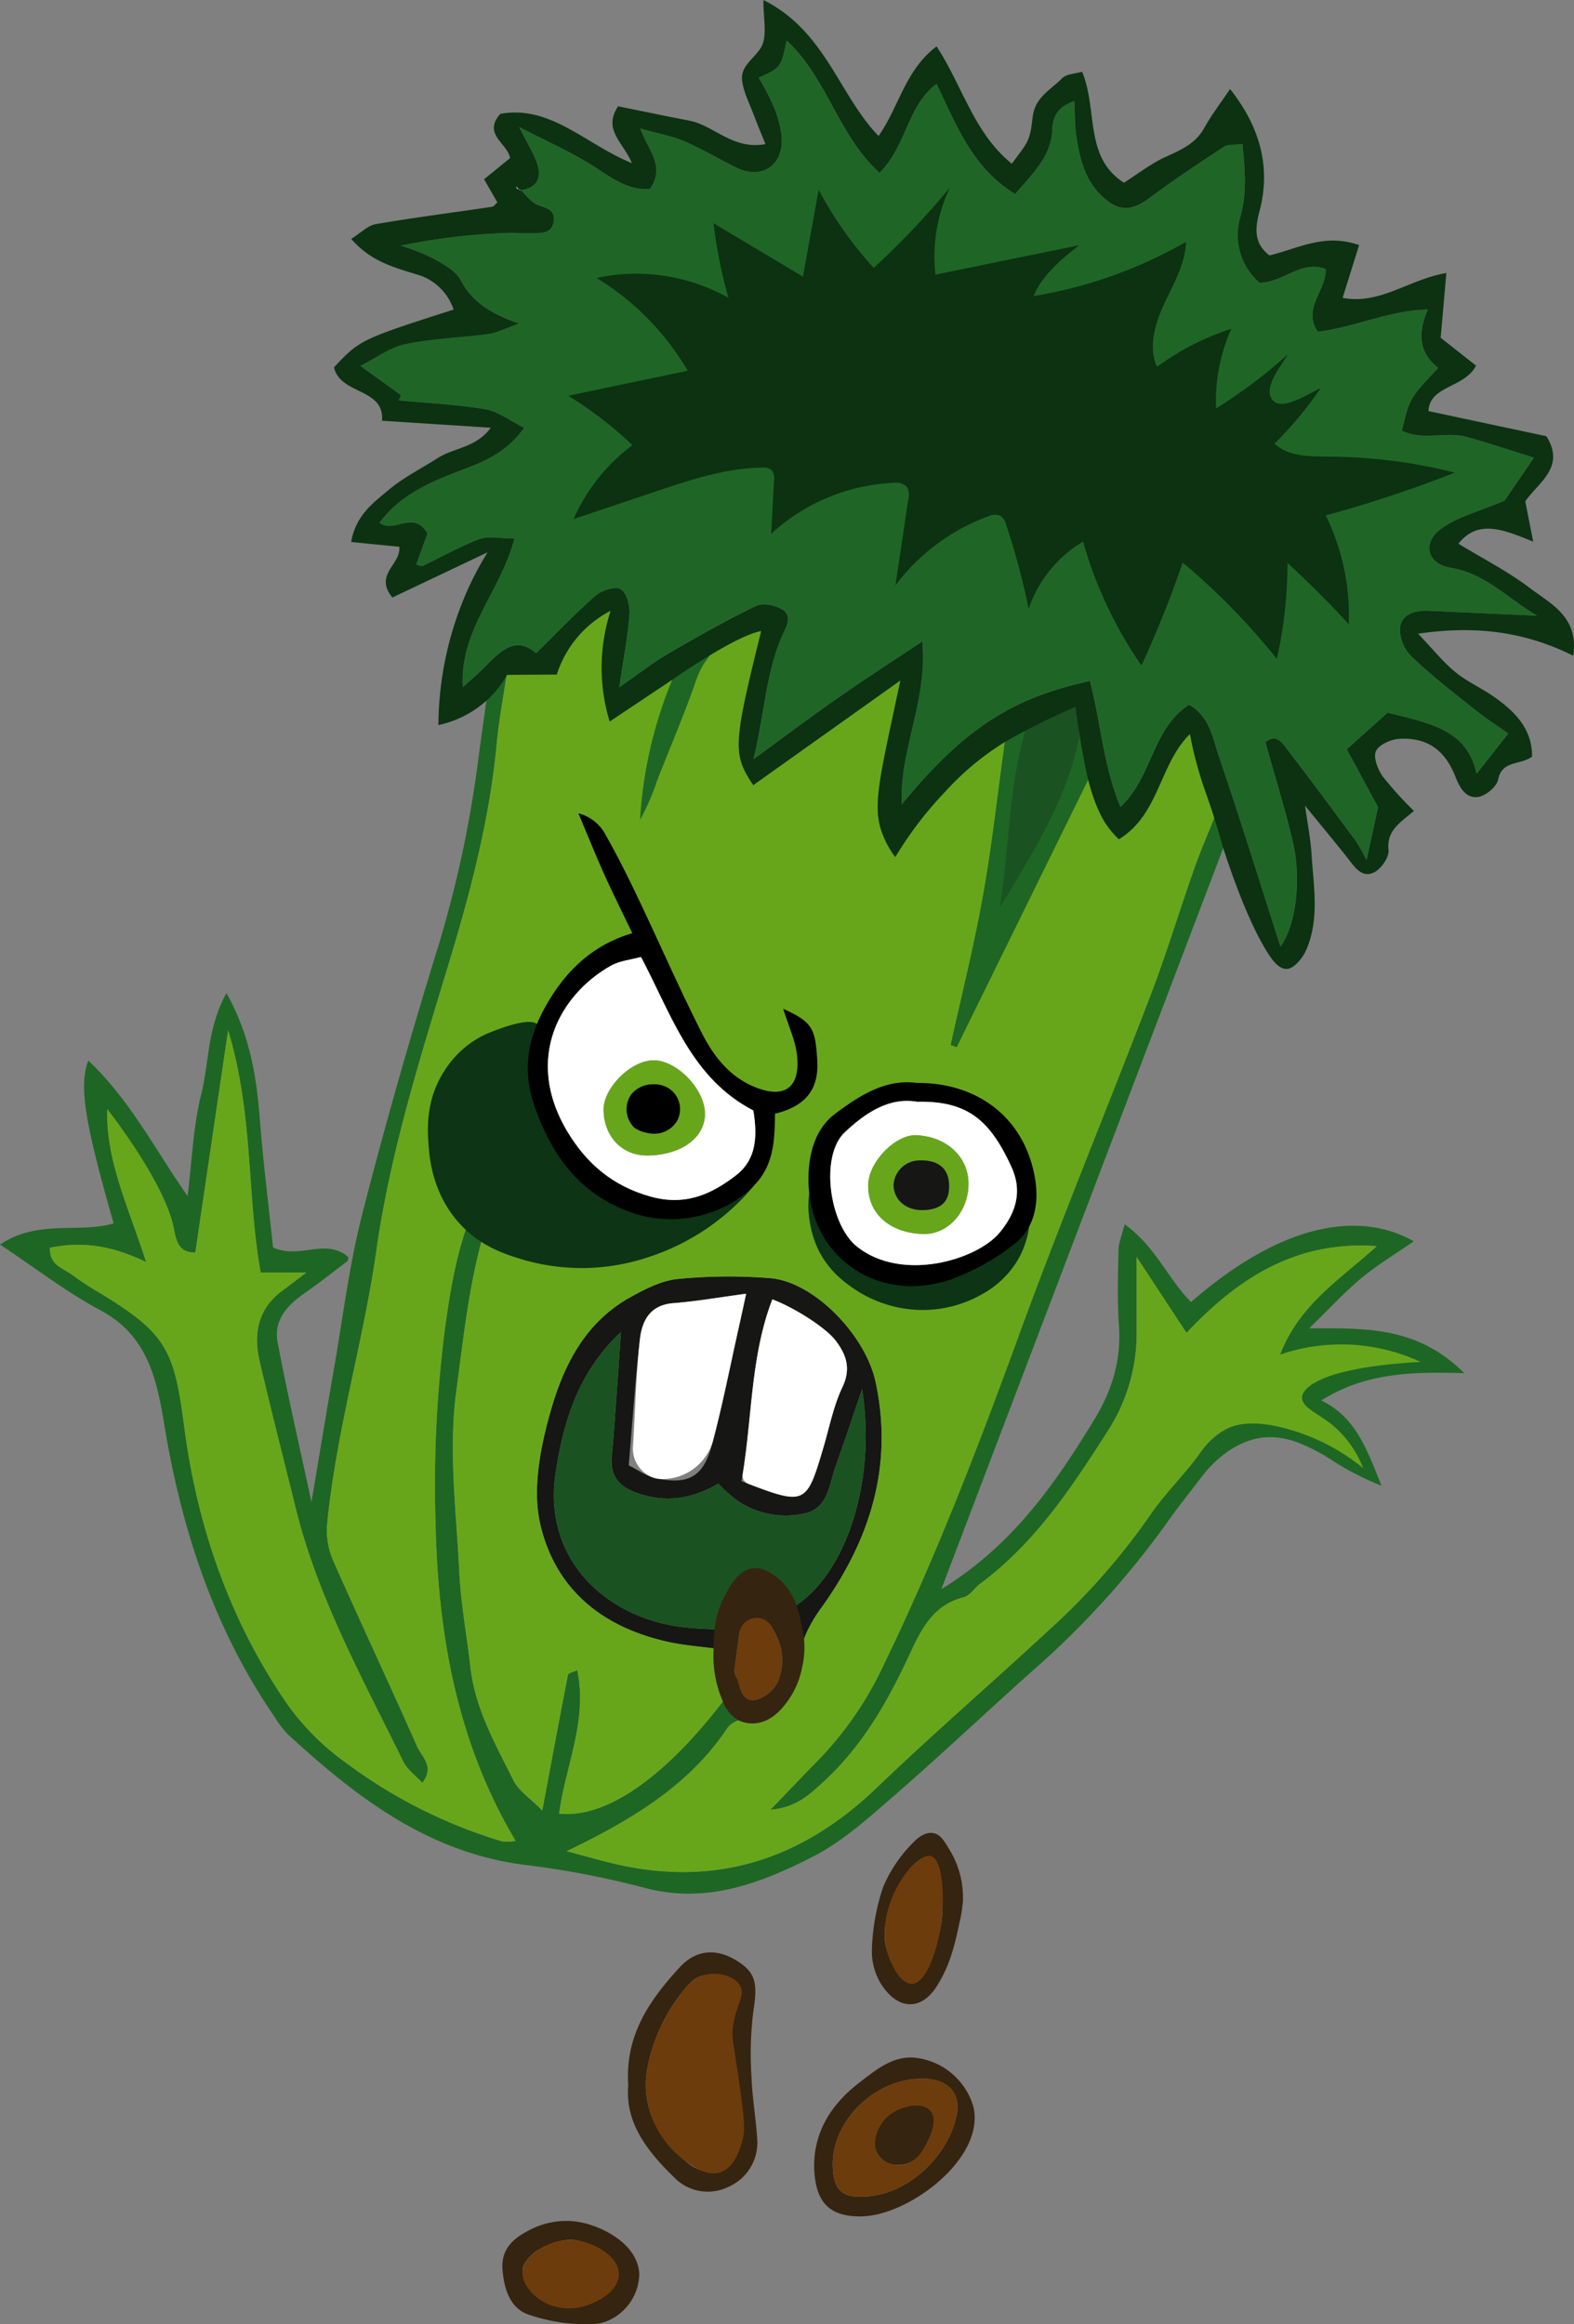 <svg xmlns="http://www.w3.org/2000/svg" width="309.139" height="456.439" viewBox="0 0 309.139 456.439">
  <rect x="0" y="0" width="309.139" height="456.439" fill="#808080" stroke="none"/>
  <g id="Group_486" data-name="Group 486" transform="translate(-201.996 -336.929)">
    <path id="Path_2224" data-name="Path 2224" d="M236.476,394.757a49.951,49.951,0,0,1-3.888,8.589c-1.545-5.916,1.087-11.208,2.5-16.612,1.157-4.429,4.09-12.531,4.875-14.675l7.713-4.21a17.643,17.643,0,0,0-1.942,3.859C242.966,379.5,239.549,387.068,236.476,394.757Z" transform="translate(94.32 96.822)" fill="#1e6624"/>
    <path id="Path_2225" data-name="Path 2225" d="M277.769,462.614c10.609-6.47,16.451-25.094,13.6-42.846-1.942,5.676-3.524,10.44-5.214,15.166-1.26,3.528-1.43,8.1-5.953,9.172a16.764,16.764,0,0,1-14.055-3.028,33.776,33.776,0,0,1-3.012-2.8c-5.053,2.979-10.209,3.838-15.852,1.884-3.681-1.273-5.445-3.4-5.065-7.346.426-4.359.7-8.738,1.02-13.109.256-3.524.483-7.048.764-11.2-8.436,7.932-11.308,17.666-12.836,27.759-2.549,16.856,10,28.858,26.1,30.324,1.859.169,3.731.235,5.639.351l-.124,3.768c-2.983-.4-6.214-.628-9.345-1.31-12.873-2.793-22.231-10.155-25.259-23.094-1.359-5.813-.409-12.584,1.045-18.542,2.561-10.481,6.552-20.57,16.86-26.209,2.847-1.558,6-3.169,9.139-3.462a102.049,102.049,0,0,1,18.186-.145c8.523.727,18.633,11.167,20.611,20.351,3.536,16.406-1.033,30.915-10.5,44.169a25.743,25.743,0,0,0-3.743,6.862l-3.037-7.4Zm-23.462-59.777c-4.586.363-6.152,3.433-6.573,7.139-.925,8.126-1.467,16.294-2.19,24.722,2,.992,3.582,2.206,5.334,2.553,6.453,1.285,9.316-.285,11.018-6.623,2.049-7.639,3.557-15.427,5.292-23.152.4-1.781.781-3.569,1.417-6.49C263.372,401.684,258.856,402.482,254.307,402.837Zm31.907,7.391c-1.859-2.462-7.829-6.371-12.464-8.139-4.387,11.39-3.9,23.553-6.057,35.711,12.584,4.875,12.721,4.8,16.121-6.726,1.161-3.937,1.954-8.06,3.693-11.725C289.23,415.723,288.309,413.008,286.214,410.228Z" transform="translate(79.938 190.018)" fill="#161615"/>
    <path id="Path_2226" data-name="Path 2226" d="M224.318,476.707c-5.73-20.025-6.833-27-4.982-31.973,8.151,7.651,13.146,17.525,19.5,26.6.884-7.023,1.107-13.708,2.7-20.054,1.545-6.151,1.115-12.878,4.937-19.806,4.763,8.56,5.933,16.736,6.585,25.135s1.719,16.769,2.566,24.813c5.127,2.429,10.44-1.979,14.786,1.921-.066.281-.037.673-.207.8-2.813,2.14-5.594,4.33-8.494,6.346-3.379,2.347-5.995,5.309-5.189,9.568,1.863,9.882,4.14,19.69,6.647,31.378,1.719-10.188,3.045-18.286,4.454-26.371,1.739-9.986,2.962-20.112,5.458-29.907,4.4-17.257,9.308-34.4,14.542-51.423a223.416,223.416,0,0,0,8.143-36.889c.537-4.14,1.136-8.267,1.777-12.931l3.945-4.9c-.719,4.792-1.533,9.163-1.946,13.559-1.384,14.79-5.143,29.035-9.432,43.185-5.631,18.579-11.477,37.071-14.22,56.422-1.723,12.179-4.772,24.164-7.056,36.269-1.12,5.924-2.082,11.9-2.64,17.9a15.12,15.12,0,0,0,1.479,7.11C273,555.5,278.6,567.42,283.925,579.458c.9,2.025,3.532,3.954,1,7.114-1.31-1.434-2.942-2.59-3.718-4.169-7.974-16.249-16.8-32.146-21.173-49.924-2.347-9.531-4.788-19.041-7.023-28.6-1.277-5.466-.4-10.419,4.495-14,1.115-.818,2.206-1.665,4.673-3.528H253.2c-2.743-14.947-1.355-30.812-6.4-47.581-2.305,15.608-4.354,29.506-6.441,43.644-3.355.087-3.76-2.384-4.239-4.788-1.839-9.192-13.27-23.421-13.051-23.359-.322,10.027,4.082,19.021,7.631,30.043-7.1-3.446-12.882-4.036-18.872-2.822-.231,3.462,2.677,4.032,4.474,5.429a57.814,57.814,0,0,0,5.528,3.59c12.869,7.854,14.381,11.089,16.335,26.077,2.549,19.554,8.895,37.963,20.1,54.328A49.2,49.2,0,0,0,269.887,582.6a98.57,98.57,0,0,0,30.779,15.493,8.906,8.906,0,0,0,2.6-.107c-11.481-19.26-15.22-40.388-15.72-62.107a241.064,241.064,0,0,1,1.867-38.695c1.553-11.138,3.516-22.627,11.151-33.295.169,2.272.644,3.5.264,4.326-6.048,13.183-7.346,27.573-9.225,41.549-1.562,11.572.021,23.607.6,35.414.31,6.288,1.487,12.53,2.2,18.8.925,8.106,4.912,15.063,8.445,22.144,1.02,2.049,3.28,3.487,5.656,5.9,1.8-9.605,3.384-18.145,5.048-26.672.062-.314.925-.475,1.818-.9,2.086,9.957-2.347,18.872-3.557,28.18,9.1,1,20.74-6.99,32.539-22.516l-.021-.149,2.747,4.346a4.518,4.518,0,0,0-2.181,1.458c-7.457,11.2-18.434,17.877-31.6,24.243,3.842,1.02,6.342,1.735,8.866,2.347,20.132,4.875,37.2-.591,52.03-14.815,11.13-10.675,22.818-20.772,34.137-31.262a131.14,131.14,0,0,0,19.583-22.322c2.929-4.3,6.792-7.961,9.812-12.208,3.623-5.094,8.432-6.755,14.365-6.259,1.624.136,3.268.021,5.511.021-1.334-2.793-1.805-5.065,1.256-6.788,5.623-3.16,11.357-5.639,18.6-4.892-7.854-5.04-15.6-2.152-24.053-1.343,3.8-9.9,11.849-14.815,19-21.31-15.72-1.128-27.143,6.16-37.376,17.034-3.078-4.685-5.871-8.932-9.8-14.918,0,6.131.008,10.341,0,14.547a35.183,35.183,0,0,1-5.507,19.405c-7.139,11.188-14.373,22.21-25.247,30.254-1.1.818-1.958,2.3-3.156,2.607-6.854,1.768-8.87,7.527-11.5,13.018-4.181,8.726-9.106,16.988-16.435,23.574-2.607,2.347-5.086,4.735-10.056,5.148,3.809-3.954,6.759-7.061,9.758-10.118a68.214,68.214,0,0,0,12.469-18.315c10.2-21.024,18.542-42.776,26.548-64.71,8.18-22.417,17.327-44.482,25.858-66.779,3.136-8.188,5.668-16.608,8.585-24.883,1.206-3.429,2.661-6.784,4.214-10.655l1.624,6.259c-18.285,48.056-36.7,96.459-55.509,145.908,14.005-8.635,22.235-20.553,29.919-33.1,3.594-5.866,5.441-11.791,4.97-18.641-.339-4.945-.194-9.932-.091-14.9.033-1.442.669-2.867,1.21-5.032,6.1,4.383,8.531,10.775,13.043,15.27,18.537-16.158,33.6-17.682,43.739-11.931-3.6,2.5-7.11,4.594-10.225,7.176-3.3,2.735-6.214,5.933-10.312,9.911,11.312,0,21.223-.376,30.473,8.82-10.787-.359-19.665.05-28.1,5.346,6.755,3.33,8.841,9.316,11.828,16.753-1.136-.454-2.805-1.161-4.759-2.148-3.987-2.008-5.255-3.206-7.668-4.474s-6.28-3.305-10.713-2.855c-6.147.628-10.622,5.66-12.035,7.527-2.322,3.078-4.768,6.073-6.974,9.234a170.812,170.812,0,0,1-26.623,29.267c-9.035,8.081-17.848,16.414-27,24.362-4.966,4.309-9.994,8.891-15.765,11.853-10.279,5.276-21.016,9.448-33.2,6.2a175.328,175.328,0,0,0-23.375-4.487c-19.062-2.371-33.258-13.3-46.709-25.689a18.769,18.769,0,0,1-2.5-3.268c-11.894-17.294-18.285-36.641-21.686-57.186-1.479-8.953-3.185-17.769-12.559-22.772-6.647-3.545-12.683-8.234-19.756-12.923C209.461,475.848,217.41,478.723,224.318,476.707ZM466.99,521.743q-2.944-3.309-5.883-6.623l-2.512,2.731Z" transform="translate(0 100.486)" fill="#1e6624"/>
    <path id="Path_2227" data-name="Path 2227" d="M247.078,436.657c2.413-9.283,4.664-19.384,6.561-30.246,2.012-11.514,3.363-22.367,4.239-32.419l5.164-3.041c-1.211,5.8-2.322,11.989-3.26,18.533-.88,6.143-1.525,12.026-1.983,17.608a102.793,102.793,0,0,0,15.774-35.228q1.19,5.113,2.38,10.229-13.819,27.509-27.647,55.018l-.521-.194Z" transform="translate(141.168 106.539)" fill="#1e6624"/>
    <path id="Path_2228" data-name="Path 2228" d="M226.665,345.929c.1.025.207.046.306.074l.083.087c-.074.008-.132.029-.211.037Z" transform="translate(77.248 28.182)" fill="#1e6624"/>
    <path id="Path_2229" data-name="Path 2229" d="M231.912,455.842c-.657,7.412,3.8,13.01,8.969,18.038a9.17,9.17,0,0,0,10.7,1.909,9.459,9.459,0,0,0,5.66-9.341c-.244-4.082-.979-8.135-1.12-12.216a68.091,68.091,0,0,1,.364-12.989c.855-5.4.5-7.552-3.276-9.878-3.9-2.4-7.891-2.3-11.241,1.355C236.159,439.052,231.226,446,231.912,455.842Zm21.933-19.62a31.316,31.316,0,0,0-.463,20.31c.884,3.049.649,6.557.326,9.8-.62,6.2-5.751,8.523-10.494,4.47-5.375-4.59-8.841-10.457-7.614-18.013a34.341,34.341,0,0,1,7.585-16.083C245.814,433.438,248.392,433.38,253.845,436.222Z" transform="translate(93.476 290.621)" fill="#352410"/>
    <path id="Path_2230" data-name="Path 2230" d="M260.128,434.742c-4-.153-6.9,2.1-10.316,4.747-1.962,1.524-6.9,5.383-8.56,11.944a18.619,18.619,0,0,0-.459,6.387c.554,5.809,3.384,8.205,9.184,8.126,9.283-.12,24.379-11.407,22-21.533A13.463,13.463,0,0,0,260.128,434.742Zm1.814,4.152c4.883.016,7.585,2.661,6.767,7.06-1.388,7.511-9.114,15.885-18.5,16.141-4.243.116-5.747-1.553-5.85-6.077C244.152,447.136,252.638,438.869,261.941,438.894Z" transform="translate(121.199 306.264)" fill="#352410"/>
    <path id="Path_2231" data-name="Path 2231" d="M252.771,453.113c-.091-5.945-7.325-9.762-12.377-10.473a15.6,15.6,0,0,0-9.349,1.756c-3.119,1.6-5.42,3.726-5.144,7.581.269,3.718,1.429,7.569,4.908,8.854a34.079,34.079,0,0,0,12.725,1.933,7.884,7.884,0,0,0,3.454-.818A10.233,10.233,0,0,0,252.771,453.113Zm-4.011-.107c-4.64,6.726-9.209,8.18-15.745,4.392a7.606,7.606,0,0,1-3.136-5.21c-.12-1.273,1.723-3.272,3.169-4.057C239.649,444.552,243.673,445.916,248.759,453.005Z" transform="translate(74.782 330.583)" fill="#352410"/>
    <path id="Path_2232" data-name="Path 2232" d="M261.333,437.461a17.974,17.974,0,0,0-2.7-10.2c-.983-1.661-1.752-2.917-3.107-3.156-1.223-.219-2.594.4-3.987,1.876a27.469,27.469,0,0,0-5.887,8.738,42.279,42.279,0,0,0-2.194,12.076,12.3,12.3,0,0,0,1.76,6.883c3.268,5.193,7.961,5.462,11.109.289,2.029-3.334,3.094-6.3,4.313-12.22A27.012,27.012,0,0,0,261.333,437.461Zm-10.014,16.261c-8.424-6.2-6.771-16.311,3.681-25.115A22.241,22.241,0,0,1,251.319,453.722Z" transform="translate(129.785 272.832)" fill="#352410"/>
    <path id="Path_2233" data-name="Path 2233" d="M326.587,379.517c-4.012,2.231-8.023,4.462-12.452,6.928-2.342-7.032-.194-13.415.355-20.483a21.475,21.475,0,0,0-10.58,12.53c-3.611-.169-6.507-.31-9.775-.463-.735,5.02-1.6,9.548-2.033,14.121-1.384,14.79-5.143,29.035-9.432,43.185-5.631,18.579-11.477,37.071-14.22,56.422-1.723,12.179-4.772,24.164-7.056,36.269-1.12,5.924-2.082,11.9-2.64,17.9a15.12,15.12,0,0,0,1.479,7.11c5.325,12.039,10.927,23.954,16.253,35.992.9,2.025,3.532,3.954,1,7.114-1.31-1.434-2.942-2.59-3.718-4.169-7.974-16.249-16.8-32.146-21.173-49.924-2.347-9.531-4.788-19.041-7.023-28.6-1.277-5.466-.4-10.419,4.495-14,1.115-.818,2.206-1.665,4.673-3.528h-8.978c-2.743-14.947-1.355-30.812-6.4-47.581-2.305,15.608-4.354,29.506-6.441,43.644-3.355.087-3.76-2.384-4.239-4.788-1.839-9.192-13.051-23.359-13.051-23.359-.322,10.027,4.082,19.021,7.631,30.043-7.1-3.446-12.882-4.036-18.872-2.822-.231,3.462,2.677,4.032,4.474,5.429a57.814,57.814,0,0,0,5.528,3.59c12.869,7.854,14.381,11.089,16.335,26.077,2.549,19.554,8.895,37.963,20.1,54.328a49.2,49.2,0,0,0,11.622,11.679,98.569,98.569,0,0,0,30.779,15.493,8.906,8.906,0,0,0,2.6-.107c-11.481-19.26-15.22-40.388-15.72-62.107a241.065,241.065,0,0,1,1.867-38.695c1.553-11.138,3.516-22.627,11.151-33.295.169,2.272.644,3.5.264,4.326-6.048,13.183-7.346,27.573-9.225,41.549-1.562,11.572.021,23.607.6,35.414.31,6.288,1.487,12.53,2.2,18.8.925,8.106,4.912,15.063,8.445,22.144,1.02,2.049,3.28,3.487,5.656,5.9,1.8-9.605,3.384-18.145,5.048-26.672.062-.314.925-.475,1.818-.9,2.086,9.957-2.347,18.872-3.557,28.18,9.1,1,20.74-6.99,32.539-22.516-.5-3.193-.991-6.3-1.557-9.862-3-.409-6.263-.632-9.42-1.318-12.873-2.793-22.231-10.155-25.259-23.094-1.359-5.813-.409-12.584,1.045-18.542,2.561-10.481,6.552-20.57,16.86-26.209,2.847-1.558,6-3.169,9.139-3.462a102.046,102.046,0,0,1,18.186-.145c8.523.727,18.633,11.167,20.611,20.351,3.536,16.406-1.033,30.915-10.5,44.169-2.6,3.644-4.495,7.077-4.586,11.841-.124,6.238-3.094,8.573-9.8,9.895-1.491.293-3.429.909-4.177,2.033-7.457,11.2-18.434,17.877-31.6,24.243,3.842,1.02,6.342,1.735,8.866,2.347,20.132,4.875,37.2-.591,52.03-14.815,11.13-10.675,22.818-20.772,34.137-31.262a131.138,131.138,0,0,0,19.583-22.322c2.929-4.3,6.792-7.961,9.812-12.208a13.152,13.152,0,0,1,5.21-4.706c1.715-.81,4.276-1.471,9.031-.645a40.521,40.521,0,0,1,17.757,8.383,20.753,20.753,0,0,0-6.2-8.606c-2.747-2.182-5.875-3.351-5.8-5.313.008-.2.079-1.169,1.661-2.326,4.982-3.652,18.463-4.454,21.632-4.615a37.028,37.028,0,0,0-27.61-1.434c3.8-9.9,11.849-14.815,19-21.31-15.72-1.128-27.143,6.164-37.376,17.034-3.078-4.685-5.871-8.932-9.8-14.918,0,6.131.008,10.341,0,14.547a35.184,35.184,0,0,1-5.507,19.405c-7.139,11.188-14.373,22.21-25.243,30.254-1.107.818-1.962,2.3-3.161,2.607-6.854,1.768-8.87,7.527-11.5,13.018-4.181,8.725-9.106,16.988-16.435,23.574-2.607,2.347-5.086,4.734-10.056,5.148,3.809-3.954,6.759-7.06,9.758-10.118a68.171,68.171,0,0,0,12.469-18.319c10.2-21.02,18.542-42.772,26.548-64.706,8.18-22.417,17.327-44.482,25.858-66.779,3.136-8.188,5.668-16.608,8.585-24.883,1.264-3.594,2.8-7.093,4.437-11.208-1.574-4.528-3.363-9.68-5.28-15.212-5.995,5.817-6.007,15.844-13.964,20.645-3.586-3.334-4.916-7.354-5.515-12.7-9.006,18.319-17.666,35.935-26.329,53.547l-1.186-.434c2.144-9.758,4.594-19.463,6.35-29.291,1.772-9.907,2.859-19.942,4.379-30.869-9.448,5.627-15.311,13.8-21.929,22.652-1.082-2.355-2.285-3.71-2.181-4.958.57-6.813,1.438-13.6,2.252-20.392.318-2.644.756-5.276,1.26-8.738-10.25,7.292-19.575,13.927-28.9,20.562-4.086-6.123-3.962-7.965,1.562-30.262-6.238,1.025-10.675,3.516-12.811,9.729-2.314,6.73-5.168,13.274-7.738,19.917a43.538,43.538,0,0,1-3.247,7.424,84.765,84.765,0,0,1,6.325-27.511Zm20.178,85.218c-.05,5.218-.235,10.085-4.036,14.026-5.829,6.044-15.439,8.238-23.545,5.573-10.382-3.413-15.992-10.882-19.525-20.756-2.533-7.069-1.57-13.381,1.958-19.74,3.834-6.908,9.073-12.134,17.133-14.555-2.091-4.371-3.921-8.019-5.59-11.741-1.743-3.9-3.334-7.862-4.995-11.8a8.383,8.383,0,0,1,5.144,3.879c2.305,4.057,4.408,8.234,6.416,12.448,4.251,8.907,8.2,17.967,12.65,26.767,2.231,4.408,5.272,8.44,10.1,10.522,5.97,2.586,9.275.454,8.647-5.949-.3-3-1.7-5.9-2.731-9.275,5.821,2.627,6.292,3.9,6.68,10.122C355.444,460.351,352.354,463.375,346.764,464.735ZM374.6,458.7c12.514-.1,21.524,7.428,23.3,19.145.744,4.912-.31,9.6-4.3,12.634a45.342,45.342,0,0,1-12.022,6.714c-14.3,5.065-27.92-4.065-28.225-19.075-.1-4.772,1.012-10.188,5.2-13.336C363.327,461.182,368.545,457.852,374.6,458.7Z" transform="translate(7.44 90.913)" fill="#67a61b"/>
    <path id="Path_2234" data-name="Path 2234" d="M250.559,368.17c1.132,1.037,2.107,2.491,3.441,3,1.64.62,3.326.921,3.1,3.045-.289,2.706-2.528,2.433-4.433,2.467-1.929.033-3.871-.116-5.8.008a124.835,124.835,0,0,0-19.831,2.454,42.244,42.244,0,0,1,6.057,2.343c2.082,1.177,4.631,2.433,5.66,4.358,2.239,4.181,5.59,6.552,11.551,8.61-3,1.045-4.491,1.847-6.065,2.057-5.416.723-10.936.868-16.261,1.979-3.016.628-5.734,2.706-8.853,4.263l7.974,5.759-.459,1.021c5.689.537,11.419.8,17.042,1.739,2.462.413,4.7,2.2,7.593,3.644-3.586,5.044-8.11,6.718-12.679,8.461-5.924,2.26-11.758,4.763-15.7,10.171,2.838,2.252,6.639-2.628,9.391,2.128l-2.21,6.11c.355.078.938.409,1.289.244,3.726-1.748,7.321-3.826,11.159-5.263,1.772-.661,4-.111,6.85-.111-2.751,10.465-10.808,17.955-10.147,29.209,1.847-1.686,3.235-2.826,4.478-4.115,3.02-3.14,6.065-6.011,9.9-2.541,4.268-4.189,7.829-7.965,11.733-11.349,1.2-1.041,3.859-1.867,4.912-1.235,1.165.7,1.826,3.231,1.706,4.892-.306,4.326-1.157,8.61-2.008,14.377,3.929-2.727,6.577-4.83,9.469-6.515,5.685-3.318,11.419-6.573,17.335-9.444,1.359-.661,3.867-.2,5.243.686,2.057,1.326.739,3.392-.041,5.16-3.136,7.1-3.417,14.782-5.623,24.214,6.618-4.817,11.527-8.515,16.563-12.022,5.119-3.569,10.366-6.957,16.563-11.093,1.116,11.721-4.524,21.252-4.012,32,13.286-16.228,23.07-21.136,36.935-24.23,2.14,8,2.6,16.488,6.011,24.743,6.338-5.941,6.218-15.422,13.493-20.074,4.107,2.326,4.66,6.714,5.933,10.436,4.144,12.159,7.932,24.433,11.985,37.05,3.016-3.888,4.173-13.154,2.466-20.467-1.533-6.552-3.553-12.985-5.4-19.624,2.144-1.884,3.351.2,4.421,1.591,4.536,5.891,8.953,11.87,13.369,17.848a38.327,38.327,0,0,1,2.066,3.71l2.264-10.432-6.151-11.353,8.031-7.2c7.9,2.053,15.6,3.156,17.459,12.022l6.226-7.928c-2.1-1.483-4.334-2.909-6.4-4.557-4.284-3.425-8.651-6.784-12.6-10.564a7.656,7.656,0,0,1-2.256-5.722c.434-2.81,3.218-3.367,5.908-3.239,6.809.331,13.621.62,21.02.955-5.792-3.413-10.138-8.292-17.034-9.44-4.644-.773-5.594-4.941-1.727-7.713,3.185-2.289,7.292-3.293,12.382-5.457l5.751-8.44c-4.582-1.421-8.862-2.855-13.2-4.061-4.1-1.132-8.684.8-12.72-1.227,1.467-6.292,1.467-6.292,7.114-12.328-3.685-2.909-4.123-6.627-2.033-11.481-7.643.182-14.336,3.5-21.59,4.367-3.161-4.5,1.686-8.069,1.52-12.291-4.747-1.9-8.168,2.6-12.993,2.673a12.376,12.376,0,0,1-3.727-13.018c1.256-4.644.913-9.122.368-14.22-1.681.219-2.875.033-3.619.525-4.929,3.247-9.857,6.507-14.588,10.027-3.619,2.694-6.11,2.76-9.378-.331-3.417-3.231-4.392-7.507-5.04-11.874-.322-2.161-.252-4.383-.364-6.788-2.83.954-4.255,2.652-4.334,5.42-.157,5.429-3.842,8.73-7.3,12.844-8.37-5.115-11.481-13.4-15.451-21.64-5.759,4.3-5.883,12.167-11.188,17.468-8.1-7.3-10.3-18.657-18.265-26-1.111,5.354-1.111,5.354-5.482,7.308a48.866,48.866,0,0,1,3.309,6.544c.756,2.252,1.491,4.813,1.148,7.069-.678,4.421-4.606,6.09-8.73,4.1-3.458-1.665-6.751-3.685-10.266-5.2-2.433-1.049-5.123-1.512-8.709-2.52,1.562,4.35,4.962,7.354,1.917,11.828-4.639.463-8.13-2.632-12.01-4.995s-8.069-4.235-13.687-7.127c1.764,3.553,2.913,5.329,3.545,7.267.963,2.946-.215,4.813-3.421,5.172Z" transform="translate(53.659 6.015)" fill="#1f6626"/>
    <path id="Path_2235" data-name="Path 2235" d="M241.492,400.249c-8.436,7.932-11.308,17.666-12.836,27.759-2.549,16.856,10,28.858,26.1,30.324,1.872.169,3.751.235,5.672.351,1.673-3.293,1.31-7.548,5.185-10.791l9.643,6.461c10.609-6.47,16.451-25.094,13.6-42.847-1.942,5.676-3.524,10.44-5.214,15.166-1.26,3.528-1.43,8.1-5.953,9.172a16.764,16.764,0,0,1-14.055-3.028,33.775,33.775,0,0,1-3.012-2.8c-5.053,2.983-10.209,3.838-15.852,1.884-3.681-1.273-5.445-3.4-5.065-7.346.426-4.359.7-8.738,1.02-13.109C240.984,407.925,241.212,404.4,241.492,400.249Z" transform="translate(82.449 198.278)" fill="#1b5221"/>
    <path id="Path_2236" data-name="Path 2236" d="M254.319,398.428c-5.234.7-9.75,1.5-14.3,1.851-4.586.363-6.152,3.433-6.573,7.139-.773,6.792-.9,13.8-1.347,20.843a6.019,6.019,0,0,0,4.573,6.449,7.878,7.878,0,0,0,.88.107,10.314,10.314,0,0,0,10.37-7.936c1.892-7.259,3.334-14.637,4.978-21.962C253.3,403.138,253.682,401.349,254.319,398.428Z" transform="translate(94.225 192.576)" fill="#fff"/>
    <path id="Path_2237" data-name="Path 2237" d="M237.318,433.06a1.71,1.71,0,0,0,1.078,1.851c11.3,4.35,11.535,3.888,14.815-7.23,1.161-3.937,1.954-8.06,3.693-11.725,1.723-3.627.8-6.342-1.293-9.122-1.859-2.462-7.829-6.371-12.464-8.139C238.921,409.664,239.218,421.351,237.318,433.06Z" transform="translate(110.54 193.412)" fill="#fff"/>
    <path id="Path_2238" data-name="Path 2238" d="M264.432,370.446l-9.552,3.846c-3.557,11.32-3.47,23.751-5.354,35.955,6.4-10.6,13.034-21.024,15.575-33.319C265.506,374.974,264.7,372.772,264.432,370.446Z" transform="translate(148.834 104.954)" fill="#1b5221"/>
    <path id="Path_2239" data-name="Path 2239" d="M241.863,414.029a2.059,2.059,0,0,0-3.528,1.095c-.533,3.727-1.02,7.1-1.421,10.49-.083.719.587,1.5.789,2.285.5,1.942,1.219,4.078,3.607,3.417a6.9,6.9,0,0,0,4.061-3.3C247.395,423.444,246.2,418.668,241.863,414.029Z" transform="translate(109.317 239.409)" fill="#6d3c0c"/>
    <path id="Path_2240" data-name="Path 2240" d="M227.253,346.584l-.719-.8c.058.161.066.388.178.463a2.49,2.49,0,0,0,.669.215Z" transform="translate(76.837 27.725)" fill="#fff"/>
    <path id="Path_2241" data-name="Path 2241" d="M207.1,389.655" transform="translate(15.97 165.105)" fill="#fff"/>
    <path id="Path_2242" data-name="Path 2242" d="M251.188,433.035c-1.256-2.091-4.933-2.83-7.589-1.851a6.939,6.939,0,0,0-3.07,2.33,34.341,34.341,0,0,0-7.585,16.083,17.582,17.582,0,0,0,.083,6.342,19.061,19.061,0,0,0,7.531,11.671c1.909,1.3,4.3,2.921,6.718,2.148,2.834-.9,3.892-4.491,4.317-5.933.62-2.1.566-3.714-.343-10.3-1.347-9.754-1.747-10.006-1.421-12.353C250.465,436.559,252.365,435,251.188,433.035Z" transform="translate(96.133 293.809)" fill="#6d3c0c"/>
    <path id="Path_2243" data-name="Path 2243" d="M259.169,435.741c-9.3-.025-17.79,8.242-17.579,17.124.1,4.524,1.607,6.193,5.85,6.077,9.382-.256,17.108-8.63,18.5-16.141C266.754,438.4,264.052,435.758,259.169,435.741Zm1.12,6.581c-.636,3.214-.8,5.342-1.5,7.271a4.3,4.3,0,0,1-5.2,3c-2.557-.492-4.036-2.467-3.669-4.677a8.2,8.2,0,0,1,3.326-4.987C254.612,442.046,256.872,442.533,260.289,442.322Z" transform="translate(123.971 309.417)" fill="#6d3c0c"/>
    <path id="Path_2244" data-name="Path 2244" d="M245.753,450.155c.033-3.578-4.751-6.131-8.16-6.656a11.077,11.077,0,0,0-7.552,1.781c-1.132.785-2.892,2.012-3.169,4.057-.38,2.834,2.392,5.049,3.012,5.544a10.3,10.3,0,0,0,8.221,1.747C241.114,456.005,245.72,453.65,245.753,450.155Z" transform="translate(77.788 333.433)" fill="#6d3c0c"/>
    <path id="Path_2245" data-name="Path 2245" d="M249.4,450.3c2.991-.07,5.2-7.4,5.8-12.159.562-4.495.4-12.341-2.119-12.956-3.14-.769-10.779,9.477-8.668,18.3C245.124,446.454,247.194,450.358,249.4,450.3Z" transform="translate(131.699 276.25)" fill="#6d3c0c"/>
    <path id="Path_2246" data-name="Path 2246" d="M233.8,387.879a19.214,19.214,0,0,0-8.2,7.213c-3.8,5.817-3.334,11.836-3.115,14.724.2,2.661.818,9.461,6.028,15.224,4.268,4.726,9.329,6.213,13.006,7.3a41.152,41.152,0,0,0,24.106-.632,45.093,45.093,0,0,0,20.851-14.15,21.766,21.766,0,0,1-19.975,4.429,29.712,29.712,0,0,1-16.455-11.3c-3.549-5.032-6.247-11.163-6.222-17.418.012-2.082,1.83-6.032-.1-7.391C241.845,384.562,235.6,387.136,233.8,387.879Z" transform="translate(63.696 152.119)" fill="#0d3415"/>
    <path id="Path_2247" data-name="Path 2247" d="M275.621,434.583c5.59-1.359,8.68-4.384,8.3-10.477-.388-6.218-.859-7.494-6.68-10.122,1.033,3.375,2.433,6.271,2.731,9.275.628,6.4-2.677,8.536-8.647,5.949-4.825-2.082-7.866-6.114-10.1-10.522-4.454-8.8-8.4-17.86-12.65-26.767-2.008-4.214-4.111-8.391-6.416-12.448a8.383,8.383,0,0,0-5.144-3.879c1.661,3.937,3.251,7.9,4.995,11.8,1.669,3.722,3.5,7.37,5.59,11.741-8.06,2.421-13.3,7.647-17.133,14.555-3.528,6.358-4.491,12.671-1.958,19.74,3.532,9.874,9.143,17.343,19.525,20.756,8.106,2.665,17.715.471,23.545-5.573C275.386,444.668,275.572,439.8,275.621,434.583Zm-4.243-.624c.855,5.259.521,9.688-3.4,12.721-4.892,3.784-10.031,6.069-16.8,4.181-7.486-2.095-12.621-6.536-16.381-12.853-8.544-14.373-1.314-26.908,8.61-32.493,1.739-.979,3.925-1.161,5.9-1.71C255.39,415.331,259.174,427.6,271.378,433.959Z" transform="translate(78.583 121.065)"/>
    <path id="Path_2248" data-name="Path 2248" d="M242.479,406.753a18.74,18.74,0,0,0,5.693,6.594,24.3,24.3,0,0,0,13.885,5.024,23.543,23.543,0,0,0,12.266-2.962,18.556,18.556,0,0,0,7.189-6.767,17.875,17.875,0,0,0,2.438-9.51c-3.722,4.706-7.808,9.564-13.464,11.56-4.169,1.471-8.721,1.211-13.134.926-2.669-.169-5.718-.545-7.226-2.756-.711-1.045-.963-2.38-1.818-3.318A19.926,19.926,0,0,0,246,403.829c-1.8-1.467-2.272-3.838-2.462-6.032-.136-1.541.814-5.164-1.582-4.677C239.98,393.521,239.678,401.1,242.479,406.753Z" transform="translate(120.334 175.814)" fill="#0d3415"/>
    <path id="Path_2249" data-name="Path 2249" d="M261.685,388.51c-6.057-.847-11.275,2.483-16.05,6.082-4.185,3.148-5.3,8.564-5.2,13.336.306,15.009,13.927,24.14,28.225,19.075a45.344,45.344,0,0,0,12.022-6.714c3.987-3.032,5.04-7.722,4.3-12.634C283.21,395.938,274.2,388.411,261.685,388.51Zm.1,3.7c10.209-.248,14.464,4,18.5,12.778,2.235,4.859.859,9.114-2.334,12.944-4.445,5.329-19.1,9.754-27.957,2.756-5.487-4.334-7.379-17.86-2.421-22.5C251.51,394.492,256.195,391.237,261.78,392.207Z" transform="translate(120.356 161.102)"/>
    <path id="Path_2250" data-name="Path 2250" d="M254.449,438.03c-1.591-1.818-5.614-.95-7.9.785a7.65,7.65,0,0,0-2.917,5.094,4.138,4.138,0,0,0,.128,1.834,4.421,4.421,0,0,0,3.541,2.842,5.283,5.283,0,0,0,3.065-.359,6.17,6.17,0,0,0,2.7-2.644C253.515,444.859,256.353,440.216,254.449,438.03Zm-6.1,4.135,1.372.975a10.52,10.52,0,0,1-1.338,1.524c-.083.07-1.066-.632-1.02-.777A8.669,8.669,0,0,1,248.351,442.165Z" transform="translate(130.249 313.424)" fill="#352410"/>
    <path id="Path_2251" data-name="Path 2251" d="M268.4,412.575c-12.2-6.358-15.988-18.628-22.066-30.155-1.975.549-4.16.731-5.9,1.71-9.924,5.586-17.154,18.12-8.61,32.493,3.76,6.317,8.895,10.758,16.381,12.853,6.767,1.888,11.907-.4,16.8-4.181C268.925,422.263,269.259,417.834,268.4,412.575Zm-20.657,8.837c-5,.091-8.606-3.536-8.763-8.825-.128-4.255,5.057-9.614,9.548-9.866,4.47-.248,10.105,5.288,10.353,10.175C259.133,417.706,254.448,421.288,247.747,421.412Z" transform="translate(81.557 142.449)" fill="#fff"/>
    <path id="Path_2252" data-name="Path 2252" d="M258.543,389.435c-5.586-.971-10.271,2.285-14.208,5.974-4.958,4.644-3.066,18.17,2.421,22.5,8.854,7,23.512,2.574,27.957-2.756,3.194-3.83,4.569-8.085,2.334-12.944C273.007,393.435,268.751,389.188,258.543,389.435Zm10.076,16.146c-.012,5.458-4.04,9.932-8.841,9.824-6.635-.153-11.01-4.061-10.861-9.7.12-4.512,5.416-9.915,9.515-9.7C264.389,396.3,268.636,400.293,268.619,405.581Z" transform="translate(123.593 163.874)" fill="#fff"/>
    <path id="Path_2253" data-name="Path 2253" d="M245.776,438.38c-.562.215-1.454.843-1.355,1.752a1.587,1.587,0,0,0,1.223,1.322,2.038,2.038,0,0,0,2.161-2.107,1.409,1.409,0,0,0-.735-.983A1.6,1.6,0,0,0,245.776,438.38Z" transform="translate(132.824 317.21)" fill="#352410"/>
    <path id="Path_2254" data-name="Path 2254" d="M239.454,406.03c6.7-.124,11.386-3.706,11.138-8.515-.248-4.887-5.883-10.424-10.353-10.175-4.491.252-9.676,5.61-9.548,9.866C230.849,402.494,234.455,406.121,239.454,406.03Zm-3.371-11.948c.744-.843,2.053-.9,4.681-1a4.8,4.8,0,0,1,2.6.343,4.007,4.007,0,0,1,1.884,2.512,3.916,3.916,0,0,1-.607,3.074c-1.322,1.851-3.02,3.334-5.441,2.578a5.51,5.51,0,0,1-2.185-1.347C235.53,398.693,234.741,395.611,236.083,394.083Z" transform="translate(89.85 157.831)" fill="#67a61b"/>
    <path id="Path_2255" data-name="Path 2255" d="M262.974,400.481c.017-5.288-4.23-9.279-10.188-9.585-4.1-.211-9.395,5.193-9.515,9.7-.149,5.643,4.226,9.552,10.861,9.7C258.934,410.413,262.962,405.939,262.974,400.481Zm-10.188-4.6c3.937-.306,6.172,1.281,6.366,4.524.2,3.326-1.314,4.987-4.743,5.193-3.524.219-6.1-1.847-6.16-4.941A5.142,5.142,0,0,1,252.786,395.883Z" transform="translate(129.238 168.974)" fill="#67a61b"/>
    <path id="Path_2256" data-name="Path 2256" d="M232.652,390.51a5.1,5.1,0,0,0,.661,6.5,6.471,6.471,0,0,0,2.454,1,6.07,6.07,0,0,0,1.8.161,5.253,5.253,0,0,0,4.032-2.343,4.855,4.855,0,0,0-1.078-6.226,5.238,5.238,0,0,0-3.578-1.128A5.453,5.453,0,0,0,232.652,390.51Z" transform="translate(93.281 161.403)"/>
    <path id="Path_2257" data-name="Path 2257" d="M249.011,392.127a5.142,5.142,0,0,0-4.536,4.776c.062,3.094,2.636,5.16,6.16,4.941,3.429-.206,4.941-1.867,4.743-5.193C255.183,393.408,252.948,391.821,249.011,392.127Z" transform="translate(133.014 172.73)" fill="#161615"/>
    <path id="Path_2258" data-name="Path 2258" d="M235.919,427.8c.041-3.165.087-6.821,2.157-10.787,1.049-2.008,2.69-5.144,5.557-5.507,2.016-.256,3.677.987,4.677,1.735,3.71,2.784,4.553,7.4,5.164,10.737a17.111,17.111,0,0,1,.293,3.528,17.7,17.7,0,0,1-.492,3.627,16.5,16.5,0,0,1-2.33,5.755c-.934,1.384-3.127,4.652-6.689,5.032a6.026,6.026,0,0,1-3.392-.558,6.959,6.959,0,0,1-3.082-3.656A22.2,22.2,0,0,1,235.919,427.8Zm8.49,9.49a6.9,6.9,0,0,0,4.061-3.3c1.644-3.714,1.169-7.56-1.392-11.361-1.69-2.5-5.66-1.425-6.085,1.566-.359,2.545-.69,4.966-.979,7.391-.083.719.587,1.5.789,2.285C241.3,435.818,242.021,437.954,244.409,437.293Z" transform="translate(106.217 233.43)" fill="#352410"/>
    <path id="Path_2259" data-name="Path 2259" d="M390.331,496.239c-.735-2.243-1.19-3.458-1.615-4.706a76.48,76.48,0,0,1-2.739-10.424c-5.995,5.817-6.007,15.844-13.964,20.645-.388-.368-.785-.781-1.182-1.235,0,0-.624-.715-1.177-1.508-2.52-3.582-3.838-9.684-3.838-9.684-.8-3.706-1.64-8.271-2.305-13.572-2.619,1.116-5.363,2.384-8.2,3.834-1.582.81-3.945,2.016-6.073,3.313a54.1,54.1,0,0,0-11.324,9.51,73,73,0,0,0-9.808,12.849,18.644,18.644,0,0,1-2.842-5.491c-1.392-4.383-.277-9.845,2.008-20.595.909-4.259,1.607-7.531,1.839-8.606-10.25,7.292-19.575,13.927-28.9,20.562-4.086-6.123-3.962-7.965,1.562-30.262-4.962.814-17.459,9.523-17.472,9.56l-12.287,8.205a36.208,36.208,0,0,1,.19-21.76,21.475,21.475,0,0,0-10.58,12.53l-9.762.062a20.322,20.322,0,0,1-4.317,5.3,20.563,20.563,0,0,1-9.168,4.557,66.322,66.322,0,0,1,6.081-27.308,62.908,62.908,0,0,1,3.582-6.618c-7.238,3.433-13.055,6.2-18.707,8.878-3.681-4.573,1.727-6.424,1.367-9.965l-9.448-.938c.876-5.243,4.375-7.746,7.441-10.3,2.9-2.413,6.354-4.14,9.556-6.189,3.177-2.032,7.56-2.024,10.411-5.953-7.391-.475-14.129-.909-21.359-1.376.521-6.478-8.213-5.053-9.428-10.489,5.065-5.4,5.288-5.5,23.491-11.337A10.671,10.671,0,0,0,234,390.79c-4.259-1.33-8.895-2.491-12.745-6.945,1.9-1.182,3.26-2.636,4.825-2.9,7.573-1.3,15.2-2.264,22.8-3.4.4-.058.739-.578,1.082-.863-.806-1.4-1.611-2.805-2.611-4.549,1.863-1.516,3.47-2.822,5.1-4.148-.421-2.871-5.495-4.693-1.9-8.7,9.915-1.76,16.715,5.986,25.829,9.684-1.756-4.177-5.747-6.552-2.71-11.163,4.5.909,9.238,1.9,14,2.822,4.867.942,8.552,5.8,14.947,4.606-.909-2.26-1.628-3.925-2.256-5.623-.855-2.305-2.086-4.586-2.342-6.966-.318-2.929,2.751-4.433,3.855-6.651s.3-5.4.339-9.06c12.2,6.094,14.778,18.6,22.611,26.7,4-5.681,5.218-12.939,11.394-17.591,5.065,7.68,7.329,17.054,14.79,23.041,3.107-4.264,3.52-4.218,4.082-9.151.454-3.966,3.574-5.358,5.772-7.618.876-.9,2.673-.909,3.941-1.293,3.136,7.577.339,16.716,8.213,21.793,2.9-1.843,5.3-3.735,8-4.983,3.032-1.4,5.986-2.578,7.746-5.73,1.434-2.57,3.243-4.929,5.1-7.693,5.751,7.276,8.114,15.187,5.788,23.987-.942,3.57-1.07,6.333,1.938,8.692,5.544-1.277,10.771-4.454,17.616-2.016-1.132,3.623-2.19,7-3.235,10.361,7.441,1.363,12.886-3.59,20.372-4.892-.421,4.8-.785,8.92-1.116,12.721,2.549,2.008,4.627,3.644,6.949,5.478-2.276,4.421-9.118,3.875-9.345,8.92l23.156,4.937c3.834,6.1-1.566,9.052-4.144,12.791.434,2.2.826,4.2,1.558,7.916-5.747-2.338-10.812-4.487-14.687.4,4.875,2.975,9.762,5.47,14.067,8.734,4.069,3.086,9.614,5.639,8.482,13.266-9.581-4.747-19.141-5.966-30.473-4.325,2.875,3.008,4.883,5.536,7.321,7.54,2.314,1.9,5.164,3.148,7.631,4.887,4.094,2.888,7.486,6.288,7.432,11.729-2.326,1.706-5.883.649-6.656,4.491-.285,1.4-2.4,3.177-3.888,3.408-2.429.372-3.627-1.735-4.507-3.979-2.07-5.263-5.569-7.721-10.994-7.428-1.648.087-4.028,1.14-4.611,2.417-.562,1.239.368,3.611,1.343,4.991a71.87,71.87,0,0,0,6.119,6.759c-2.855,2.376-5.4,3.933-4.991,7.66.153,1.413-1.479,3.78-2.892,4.433-2.425,1.128-3.805-1.157-5.214-2.937-2.71-3.433-8.478-10.386-8.3-10.2.45,3.247,1.1,6.478,1.3,9.742.4,6.288,1.578,12.7-1.132,18.744-.682,1.524-2.342,3.487-3.669,3.582-1.657.116-3-1.851-3.871-3.231-3.884-6.181-7.234-15.98-8.821-20.934C391.95,501.465,391.269,499.1,390.331,496.239Zm13.415,26.577c3.016-3.888,4.173-13.154,2.466-20.467-1.533-6.552-3.553-12.985-5.4-19.624,2.144-1.884,3.351.2,4.421,1.591,4.536,5.891,8.953,11.87,13.369,17.848a38,38,0,0,1,2.066,3.714l2.264-10.436-6.151-11.353,8.031-7.2c7.9,2.053,15.6,3.156,17.459,12.022l6.226-7.928c-2.1-1.483-4.334-2.909-6.4-4.557-4.284-3.425-8.651-6.784-12.6-10.564a7.656,7.656,0,0,1-2.256-5.722c.434-2.81,3.218-3.367,5.908-3.239,6.809.331,13.621.62,21.02.955-5.792-3.413-10.138-8.292-17.034-9.44-4.644-.773-5.594-4.941-1.727-7.713,3.185-2.289,7.292-3.293,12.382-5.457l5.751-8.44c-4.582-1.421-8.862-2.855-13.2-4.061-4.1-1.132-8.684.8-12.72-1.227,1.467-6.292,1.467-6.292,7.114-12.328-3.685-2.909-4.123-6.627-2.033-11.481-7.643.182-14.336,3.5-21.59,4.367-3.161-4.5,1.686-8.069,1.52-12.291-4.747-1.9-8.168,2.6-12.993,2.673a12.376,12.376,0,0,1-3.727-13.018c1.256-4.644.913-9.122.368-14.22-1.681.219-2.875.033-3.619.525-4.929,3.247-9.857,6.507-14.588,10.027-3.619,2.694-6.11,2.76-9.378-.331-3.417-3.231-4.392-7.507-5.04-11.874-.322-2.161-.252-4.383-.364-6.788-2.83.954-4.255,2.652-4.334,5.42-.157,5.429-3.842,8.73-7.3,12.844-8.37-5.115-11.481-13.4-15.451-21.64-5.759,4.305-5.883,12.167-11.188,17.468-8.1-7.3-10.3-18.657-18.265-26-1.111,5.354-1.111,5.354-5.482,7.308a48.865,48.865,0,0,1,3.309,6.544c.756,2.252,1.491,4.813,1.148,7.069-.678,4.421-4.606,6.09-8.73,4.1-3.458-1.665-6.751-3.685-10.266-5.2-2.433-1.049-5.123-1.512-8.709-2.52,1.562,4.35,4.962,7.354,1.917,11.828-4.639.463-8.13-2.632-12.01-4.995s-8.069-4.235-13.687-7.127c1.764,3.553,2.913,5.33,3.545,7.267.942,2.875-.178,4.714-3.21,5.135l-.083-.087c-.1-.029-.2-.05-.306-.074l-.541-.6c.058.161.066.388.178.463a1.208,1.208,0,0,0,.364.14l.178.2c.079-.008.136-.029.211-.037,1.1,1.029,2.057,2.417,3.359,2.909,1.64.62,3.326.921,3.1,3.045-.289,2.706-2.528,2.433-4.433,2.467-1.929.033-3.871-.116-5.8.008a124.835,124.835,0,0,0-19.831,2.454,42.244,42.244,0,0,1,6.057,2.343c2.082,1.177,4.631,2.433,5.66,4.358,2.239,4.181,5.59,6.552,11.547,8.61-3,1.045-4.487,1.847-6.061,2.057-5.416.723-10.936.872-16.261,1.979-3.016.628-5.734,2.706-8.853,4.264l7.974,5.759-.459,1.02c5.689.537,11.419.8,17.042,1.739,2.462.413,4.693,2.2,7.593,3.644-3.586,5.044-8.11,6.718-12.679,8.461-5.924,2.26-11.758,4.768-15.7,10.171,2.838,2.252,6.639-2.628,9.391,2.128-.632,1.748-1.425,3.933-2.21,6.11.355.078.938.409,1.289.244,3.726-1.748,7.321-3.826,11.159-5.263,1.772-.661,4-.111,6.85-.111-2.751,10.465-10.808,17.955-10.147,29.209,1.847-1.686,3.235-2.826,4.478-4.115,3.02-3.14,6.065-6.011,9.9-2.541,4.268-4.189,7.829-7.965,11.733-11.349,1.2-1.041,3.859-1.867,4.912-1.235,1.165.7,1.826,3.231,1.706,4.891-.306,4.326-1.157,8.61-2.008,14.377,3.929-2.727,6.577-4.83,9.469-6.515,5.685-3.318,11.419-6.573,17.335-9.444,1.359-.661,3.867-.2,5.243.686,2.057,1.326.739,3.392-.041,5.16-3.136,7.1-3.417,14.782-5.623,24.214,6.618-4.817,11.527-8.515,16.563-12.022,5.119-3.569,10.366-6.957,16.563-11.093,1.116,11.721-4.524,21.252-4.012,32,13.282-16.228,23.07-21.136,36.935-24.23,2.14,8,2.6,16.488,6.011,24.743,6.338-5.941,6.218-15.422,13.493-20.074,4.107,2.326,4.66,6.714,5.933,10.436C395.9,497.924,399.693,510.2,403.745,522.816Z" transform="translate(49.723 0)" fill="#0c3211"/>
    <path id="Path_2260" data-name="Path 2260" d="M376.785,385.227a72.9,72.9,0,0,1-9.056,10.878c2.727,2.553,6.891,2.524,10.626,2.545a103.683,103.683,0,0,1,24.8,3.148,245.148,245.148,0,0,1-25.354,8.4,44.636,44.636,0,0,1,4.516,21.363q-5.763-6.271-12.039-12.047a84.834,84.834,0,0,1-2.086,18.851,134.151,134.151,0,0,0-18.488-18.9,213.6,213.6,0,0,1-8.1,20.2,81.718,81.718,0,0,1-11.46-24.317,24.357,24.357,0,0,0-10.7,13.22,136.247,136.247,0,0,0-4.4-16.492,3.034,3.034,0,0,0-1.136-1.793,2.98,2.98,0,0,0-2.475.128,40.057,40.057,0,0,0-18.149,13.522l2.524-16.873a3.209,3.209,0,0,0-.314-2.508,3.105,3.105,0,0,0-2.607-.748,37.98,37.98,0,0,0-24.016,10.019l.57-10.49a2.613,2.613,0,0,0-.454-2.012,2.5,2.5,0,0,0-1.859-.508c-7.06.07-13.894,2.342-20.591,4.586l-16.472,5.524A36.683,36.683,0,0,1,241.615,396.4a74.449,74.449,0,0,0-12.609-9.7l23.487-4.908a52.469,52.469,0,0,0-17.9-18.228,37.083,37.083,0,0,1,25.9,3.9,92.074,92.074,0,0,1-2.933-14.65l17.558,10.49,3.09-17.054a74.855,74.855,0,0,0,10.808,15.344,158.442,158.442,0,0,0,14.927-15.732,32,32,0,0,0-2.805,17.054l28.213-5.767c-3.532,2.809-7.205,5.8-8.924,9.973a88.971,88.971,0,0,0,29.928-10.643c-.128,4.3-2.433,8.193-4.255,12.1s-3.193,8.5-1.45,12.444a51.3,51.3,0,0,1,14.6-7.469,35.1,35.1,0,0,0-3,15.637,98.066,98.066,0,0,0,14.121-10.634c-1.062,1.95-5.135,6.606-2.958,9.06C369.328,389.775,374.608,386.148,376.785,385.227Z" transform="translate(84.578 27.951)" fill="#0c3211"/>
  </g>
</svg>
